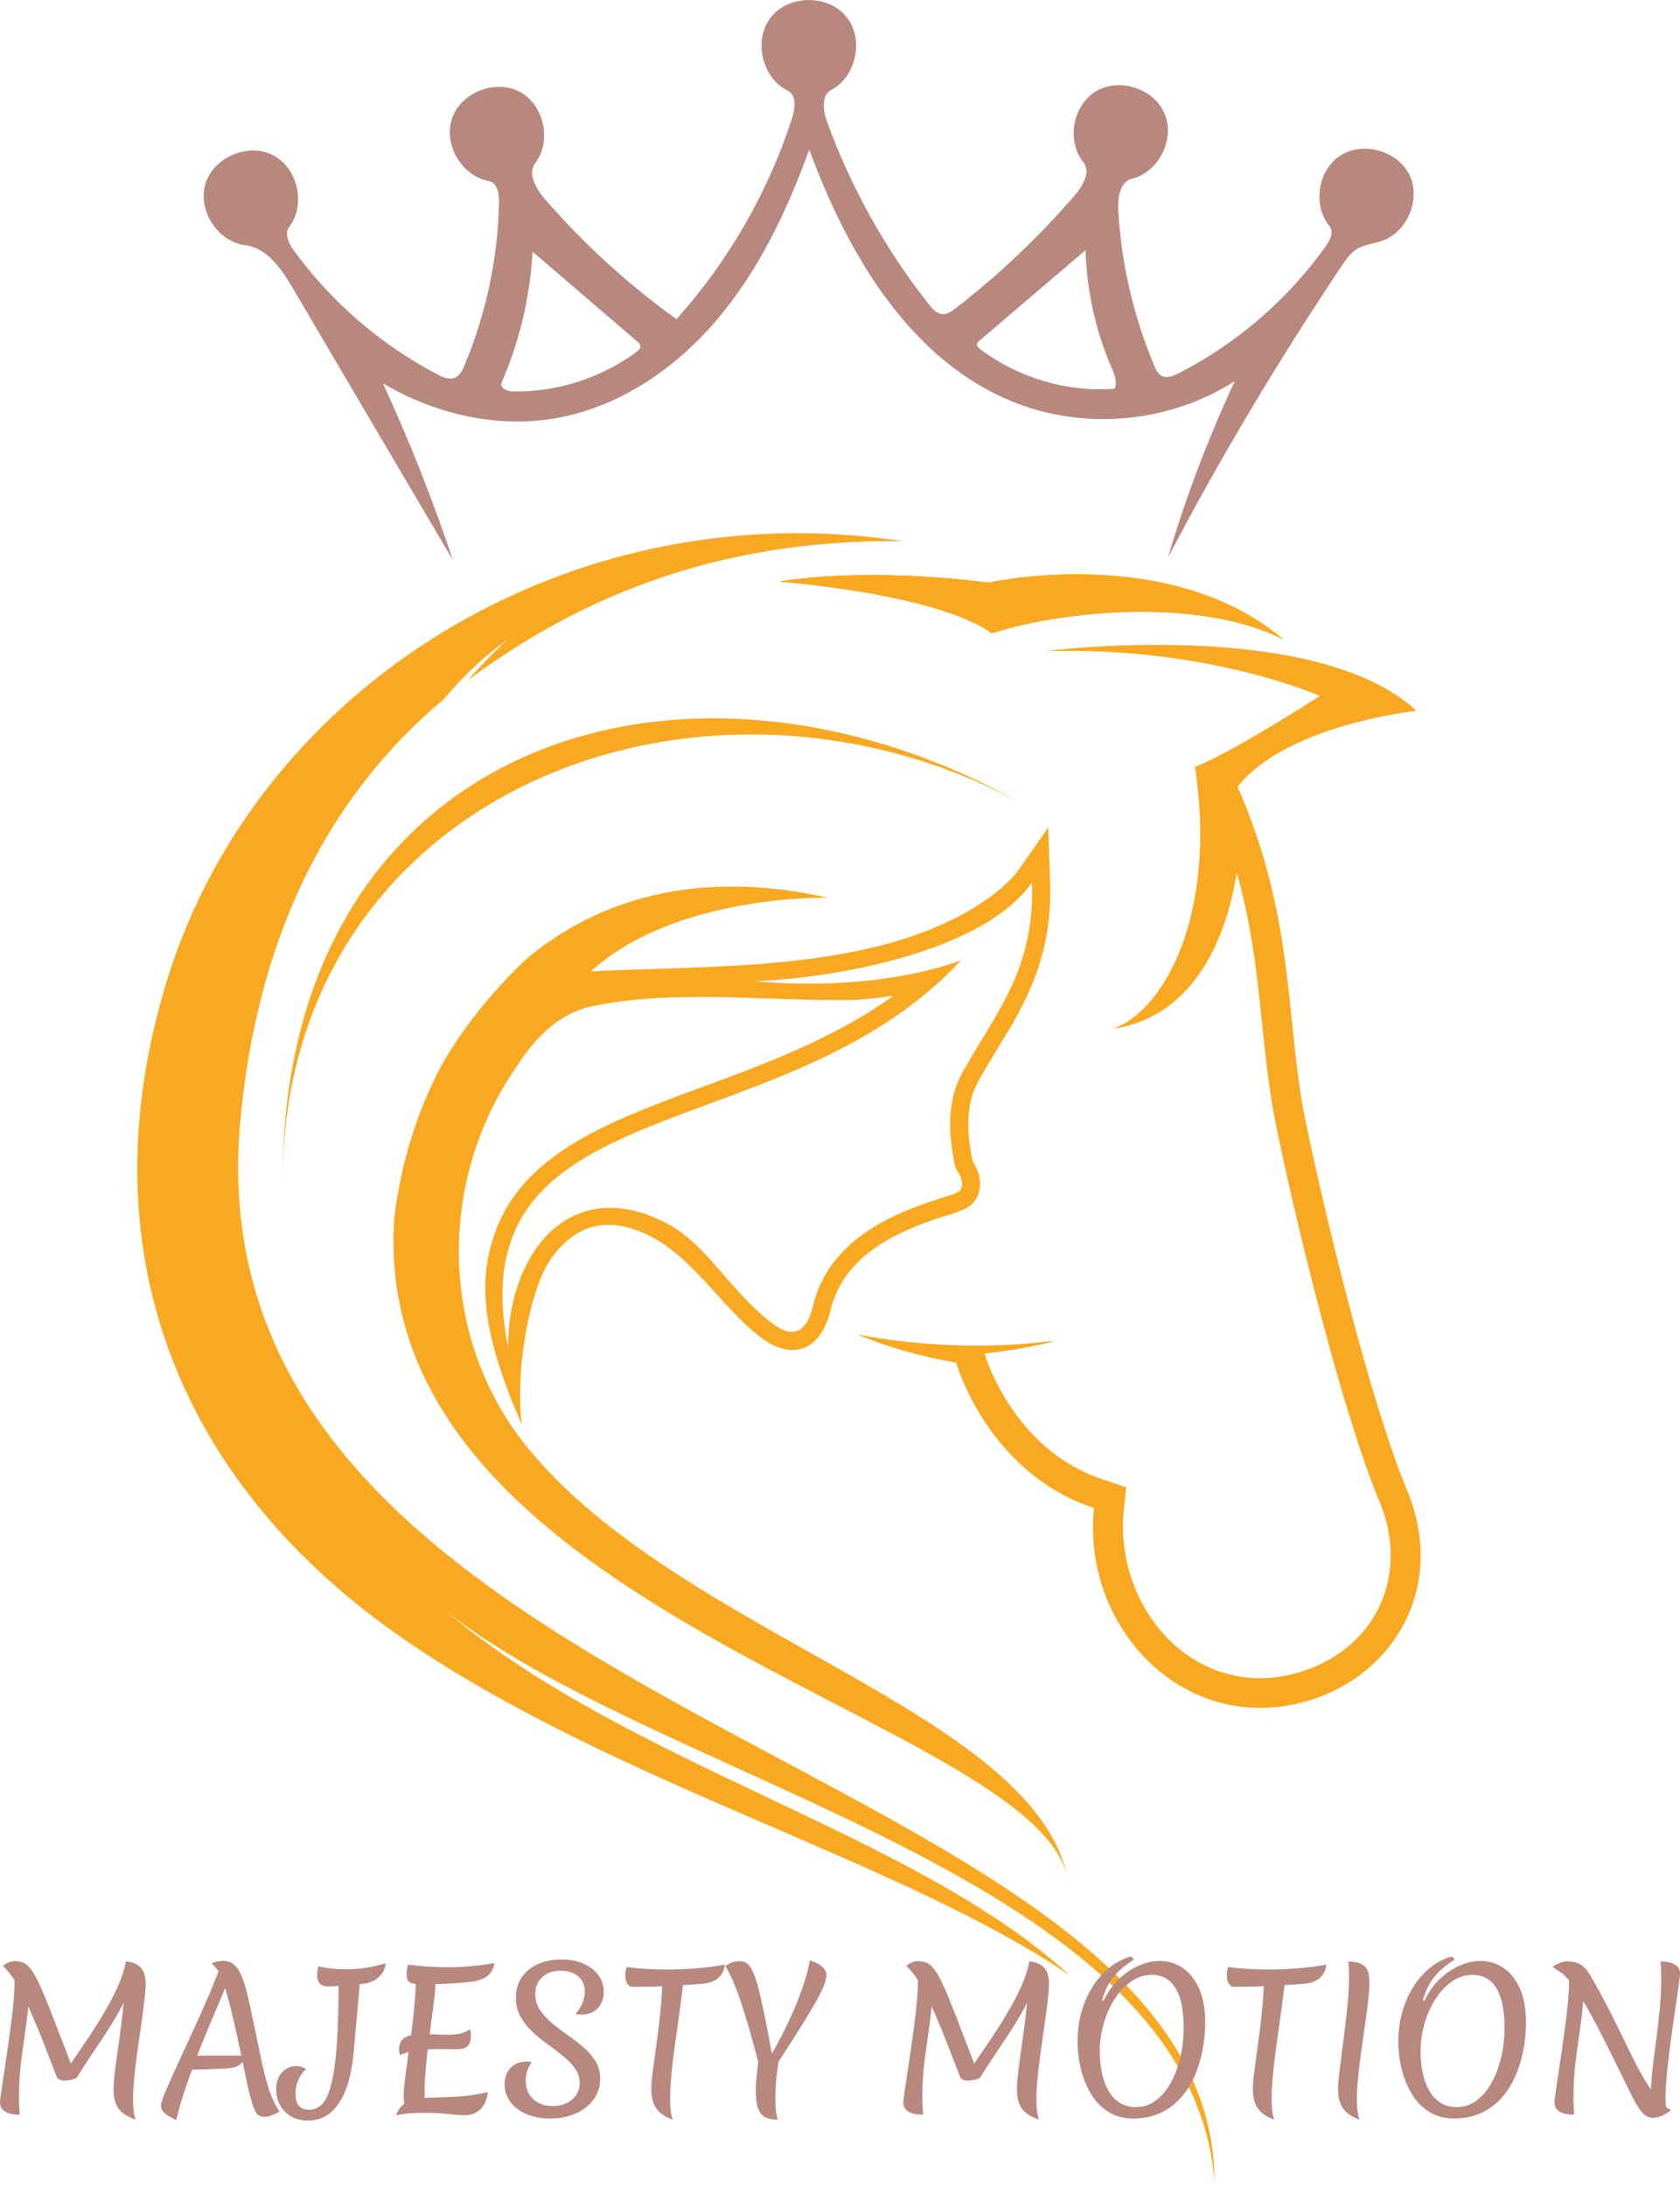 <?xml version="1.0" encoding="UTF-8"?> <svg xmlns="http://www.w3.org/2000/svg" xmlns:xlink="http://www.w3.org/1999/xlink" id="Ebene_2" data-name="Ebene 2" viewBox="0 0 636.83 828.58"><defs><style> .cls-1 { clip-path: url(#clippath); } .cls-2 { fill: none; } .cls-2, .cls-3, .cls-4 { stroke-width: 0px; } .cls-5 { clip-path: url(#clippath-1); } .cls-3 { fill: #f8a921; fill-rule: evenodd; } .cls-4 { fill: #b8887f; } </style><clipPath id="clippath"><rect class="cls-2" x="50.47" y="199.24" width="490.67" height="629.33"></rect></clipPath><clipPath id="clippath-1"><rect class="cls-2" x="51.81" y="201.91" width="409.33" height="624.91"></rect></clipPath></defs><g id="Ebene_1-2" data-name="Ebene 1"><g><g class="cls-1"><g><g class="cls-5"><path class="cls-3" d="M91.44,421.08c-25.43,233.4,368.8,243.77,368.99,405.92-8.93-116.17-208.58-150.91-291.69-216.83,70.17,59.24,177.22,83.92,236.7,138.22-64.48-43.8-172.46-72.42-252.02-127.1-86.35-59.3-121.41-148.35-90.1-249.89,34.37-111.42,152.72-185.59,278.82-166.34-72.61-1-125.23,23.24-164.66,52.61,4.63-5.38,9.56-10.49,14.93-15.31-8.62,6-16.68,13.62-24.12,22.49-41.8,34.93-69.55,85.92-76.86,156.22Z"></path></g><path class="cls-3" d="M374.82,220.74c-50.24-6.18-79.3-.38-79.3-.38,0,0,59.24,4.38,80.42,19.56,29.49-9.38,80.42-13.06,110.42,2.31-43.24-36.68-111.54-21.49-111.54-21.49Z"></path><path class="cls-3" d="M486.36,242.24c-29.99-15.38-80.93-11.69-110.42-2.31-21.19-15.18-80.42-19.56-80.42-19.56,0,0,29.06-5.81,79.3.38,0,0,68.3-15.19,111.54,21.49Z"></path><path class="cls-3" d="M107.12,450.14c-1.56-149.85,158.91-211.33,279.95-145.79-127.54-71.8-281.7-23.56-279.95,145.79Z"></path><path class="cls-3" d="M404.75,711.71c-13.06-63.48-147.91-92.48-205.28-163.84-33.06-41.06-33.74-100.67-3.63-143.72,6.25-9.88,13.69-17.31,22.37-20.93,1.76-.75,3.56-1.38,5.44-1.75,31.12-7,68.93-1.81,101.3-2.63,4.62-.38,9.18-.88,13.74-1.56-20.06,14.43-43.11,23.74-66.67,32.43-14.56,5.44-29.56,10.62-43.56,17.49-6.38,3.13-12.68,6.75-18.43,11-13.5,9.94-21.81,21.93-25.06,38.62-4.06,21.37,4.87,44.3,12.87,63.17-2.63-17.99,2.13-51.49,11.81-64.18,8.56-11.24,18.62-13.37,28.36-10.74,21.38,5.69,32.81,27.56,49.18,40.74,12.56,10.25,23.81,6.44,27.68-9.49,4.81-20.06,23.99-29.37,41.93-35.12,3.25-1.06,9.06-2.5,11.5-4.88,4.81-4.63,3.63-11.44.38-16.43-.88-3.94-1.5-8.31-1.63-12.69-.13-5.88.69-11.81,3.37-16.68,4.19-7.75,9-15.13,13.44-22.74,10.06-17.63,14.87-33.12,14.19-53.68l-.69-20.56-11.81,16.87c-1.06,1.5-2.88,3.25-4.25,4.5-4.69,4.38-10.25,8.13-15.87,11.19-39.87,22.06-96.73,19.68-141.41,21.93,32.24-29.37,89.79-27.87,89.79-27.87-49.18-11.12-87.48.44-114.85,23.68-13.38,12.88-23.81,26.18-31.56,39.74-9.5,17.81-15.49,37.68-17.93,57.61-10.63,150.16,242.58,189.21,255.27,250.51ZM201.67,455.58c29.87-38.06,112.29-37.31,162.66-91.8,0,0-28.74,12.31-78.67,8,30.99-1.06,87.17-11.19,105.54-37.43,1.12,34.11-14.56,50.18-26.81,72.86-2.19,4.13-4,9.68-4.19,17.18-.13,5.19.44,11.25,2.06,18.37,0,0,4.43,5.56,1.31,8.63-3.25,3.13-47.11,8.88-55.36,43.31-3.06,12.56-9.44,11.68-16.69,5.81-15.93-12.87-24.18-29.68-39.43-37.36-21.81-11-38.81-4.44-48.93,9.99-6.88,9.81-10.63,23.24-10.56,37.37-3.38-16.99-2.63-30.31,1.38-41.12,1.88-5.13,4.5-9.68,7.69-13.81Z"></path><path class="cls-3" d="M414.69,571.37c-40.43-13.31-52.24-55.05-52.24-55.05-14.69-2.63-27.12-6.31-37.49-10.75,0,0,33.49,7.44,72.42,2.69.75,0,1.5-.06,2.25-.06-9.99,2.5-18.93,3.88-26.37,4.63l.13.44c1.76,6.25,5.94,14.06,9.5,19.43,8.63,13.06,20.38,22.99,35.37,27.93l8.63,2.88-.94,9c-3,30.37,17.74,61.8,49.61,63.3,6.75.31,13.44-.88,19.81-3.13,27.18-9.68,38.68-36.93,27.62-63.55-4.5-10.75-8.13-21.99-11.56-33.06-4.13-13.25-7.81-26.68-11.38-40.18-5.88-22.62-11.37-45.49-16.12-68.36-.81-4.06-1.56-8.13-2.19-12.18-3.38-22.25-4.25-44.56-8.63-66.68-1.19-6.19-2.63-12.18-4.31-18.06-2.69,17.37-12.31,54.05-46.87,59.18,19.31-6.75,39.49-43.18,31.06-99.23,7.19-2.63,24.37-12.18,47.3-26.87,0,0-41.61-18.75-104.17-17,0,0,102.17-13.12,140.85,22.62,0,0-49.37,5.25-67.86,28.81,22.19,50.43,17.93,88.8,25.87,127.1,7.81,37.62,24.81,106.92,38.43,139.54,14.37,34.55-2.94,67.42-34.31,78.61-8.25,2.88-16.37,4.06-24.06,3.69-36.37-1.63-64.3-36.56-60.36-75.67Z"></path><path class="cls-3" d="M375.95,239.93c-21.19-15.19-80.42-19.56-80.42-19.56,0,0,29.06-5.81,79.3.38,0,0,68.3-15.18,111.54,21.5-29.99-15.38-80.93-11.69-110.42-2.31Z"></path><path class="cls-3" d="M248.78,345.29c-91.85,39.49-112.42,168.03-33.56,229.45-44.05-32.86-67.61-83.23-52.24-137.47,12-42.49,41.56-80.17,85.8-91.98Z"></path></g></g><path class="cls-4" d="M306.75,56.75c-8.49,23.26-19.23,46.05-35.38,64.83-16.08,18.84-38.02,33.46-62.46,37.16-21.94,3.36-44.73-2.24-63.77-13.51,10.08,21.81,18.91,44.2,26.55,67-20.29-34.32-40.52-68.71-60.74-103.1-4.22-7.18-9.62-15.15-17.92-16.21-10.47-1.25-18.25-13.18-15.15-23.32,3.09-10.08,16.27-15.61,25.63-10.8,9.42,4.88,12.52,18.78,6.13,27.14-1.98,2.64-.14,6.39,1.78,9.03,14.23,19.5,32.94,35.65,54.29,46.84,2.18,1.19,4.81,2.24,6.98,1.19,1.65-.79,2.57-2.64,3.29-4.35,8.24-19.64,12.78-40.78,13.18-62.06.07-3.23-.66-7.38-3.82-7.97-10.28-1.85-17.4-13.9-13.97-23.79,3.43-9.88,16.47-14.95,25.69-10.02,9.16,4.88,12.19,18.58,5.86,26.95-3.09,4.02.27,9.75,3.63,13.64,14.76,17.07,31.56,32.35,49.87,45.53,19.7-21.94,34.72-48.09,43.81-76.09,1.25-3.76,1.78-8.83-1.71-10.54-9.75-4.81-13.04-19.23-6.32-27.73,6.72-8.57,21.54-8.77,28.46-.4,6.98,8.3,4.09,22.8-5.53,27.87-3.95,2.1-3.16,7.97-1.58,12.19,9.03,24.84,22.07,48.22,38.47,68.98,1.39,1.84,3.17,3.76,5.47,3.82,1.71,0,3.3-1.12,4.68-2.17,16.47-12.71,31.69-27.15,45.33-42.96,3.03-3.49,6.06-8.83,3.16-12.45-6.52-8.1-4.02-21.68,4.94-26.95s22.07-.79,25.96,8.83c3.89,9.55-2.44,21.94-12.45,24.38-4.61,1.12-5.47,7.25-5.2,11.99,1.12,20.16,5.73,40.05,13.57,58.7.66,1.58,1.38,3.23,2.9,4.02,2.04,1.05,4.48,0,6.53-1.06,22-11.27,41.31-27.93,55.67-48.09,1.58-2.24,3.16-5.4,1.39-7.57-6.52-7.91-4.42-21.35,4.21-26.82,8.63-5.46,21.74-1.71,26.16,7.51,4.35,9.22-.99,21.74-10.67,24.97-3.03.98-6.26,1.25-9.03,2.83-2.64,1.52-4.41,4.09-6.06,6.59-23.91,35.65-45.92,72.47-65.81,110.42,6.72-22.86,15.22-45.2,25.3-66.81-24.24,15.61-56.07,18.78-82.95,8.3-39.72-15.42-63.64-56-78.33-95.92M201.87,95.36c-.92,17.06-4.94,33.99-11.73,49.61-.85,1.98,2.11,3.3,4.22,3.36,16.67.27,33.33-5.01,46.78-14.89.85-.66,1.84-1.58,1.58-2.64-.2-.53-.59-.92-.99-1.25-13.31-11.4-26.55-22.8-39.85-34.19M421.33,139.24c-6.06-14.04-9.42-29.19-9.82-44.47-13.44,11.46-26.88,22.93-40.32,34.39-.39.27-.72.66-.85,1.06-.2.85.53,1.52,1.19,2.04,14.43,10.94,32.94,16.4,50.99,15.02,1.12-2.57-.06-5.47-1.18-8.04"></path><g><path class="cls-4" d="M7.49,801.25c-1.39,0-2.57-.12-3.53-.36-.96-.24-1.73-.58-2.3-1.01-.58-.43-1-.91-1.26-1.44-.26-.53-.4-1.1-.4-1.73s.13-1.87.4-3.74c.26-1.87.61-4.19,1.04-6.95.43-2.76.88-5.72,1.33-8.89.46-3.17.9-6.37,1.33-9.61s.78-6.31,1.04-9.22c.26-2.9.4-5.39.4-7.45,0-1.82-.08-3.31-.25-4.46-.17-1.15-.42-2.09-.76-2.81,1.87.62,3.26,1.43,4.18,2.41.91.98,1.52,2.11,1.84,3.38.31,1.27.47,2.68.47,4.21,0,3.89-.31,8.02-.94,12.38-.62,4.37-1.26,8.99-1.91,13.86-.65,4.87-.97,10.02-.97,15.44,0,1.01.04,2.02.11,3.02s.13,1.99.18,2.95ZM24.62,788.37c-.77,0-1.44-.13-2.02-.4-.58-.26-.91-.54-1.01-.83-1.44-3.74-2.98-7.71-4.61-11.92-1.63-4.2-3.31-8.29-5.04-12.28-1.73-3.98-3.49-7.56-5.29-10.73-1.8-3.17-3.64-5.59-5.51-7.27.38-.38.83-.72,1.33-1.01.5-.29,1.02-.5,1.55-.65.53-.14.98-.22,1.37-.22,1.34,0,2.53.23,3.56.68,1.03.46,2.05,1.39,3.06,2.81,1.01,1.42,2.15,3.54,3.42,6.37,1.27,2.83,2.82,6.6,4.64,11.3,1.82,4.71,4.08,10.58,6.77,17.64,1.3-1.92,2.77-4.08,4.43-6.48,1.66-2.4,3.35-4.96,5.08-7.67,1.73-2.71,3.37-5.47,4.93-8.28,1.56-2.81,2.92-5.6,4.07-8.39,1.15-2.78,1.94-5.42,2.38-7.92.91,1.1,1.56,2.17,1.94,3.2.38,1.03.55,2.08.5,3.13-.05,1.06-.28,2.2-.68,3.42-.41,1.22-.97,2.58-1.69,4.07-1.63,3.46-3.52,6.88-5.65,10.26-2.14,3.38-4.33,6.73-6.59,10.04-2.26,3.31-4.44,6.67-6.55,10.08-.62.34-1.38.59-2.27.76-.89.17-1.6.25-2.12.25ZM51.48,803.13c-2.16-.72-3.85-1.6-5.08-2.63-1.22-1.03-2.09-2.28-2.59-3.74-.5-1.46-.76-3.18-.76-5.15,0-1.34.11-3.02.32-5.04.22-2.02.5-4.29.86-6.84.36-2.54.74-5.29,1.15-8.24.41-2.95.79-6,1.15-9.14.36-3.14.65-6.34.86-9.58s.32-6.44.32-9.61c1.39.14,2.57.43,3.53.86.96.43,1.73,1.01,2.3,1.73.58.72,1,1.57,1.26,2.56.26.98.4,2.1.4,3.35,0,1.54-.16,3.65-.47,6.34-.31,2.69-.71,5.69-1.19,9-.48,3.31-.96,6.7-1.44,10.15-.48,3.46-.88,6.76-1.19,9.9-.31,3.14-.47,5.89-.47,8.24,0,3.65.33,6.26,1.01,7.85Z"></path><path class="cls-4" d="M86.69,749.99c-.96,2.4-2.12,5.2-3.49,8.39s-2.82,6.64-4.36,10.33c-1.54,3.7-3.06,7.51-4.57,11.45-1.51,3.94-2.92,7.86-4.21,11.77-1.3,3.91-2.38,7.69-3.24,11.34-1.54-.67-2.74-1.32-3.6-1.94-.86-.62-1.45-1.24-1.76-1.84-.31-.6-.47-1.19-.47-1.76,0-.62.41-1.94,1.22-3.96.82-2.02,1.9-4.51,3.24-7.49,1.34-2.98,2.84-6.25,4.5-9.83,1.66-3.58,3.34-7.24,5.04-10.98,1.7-3.74,3.3-7.38,4.79-10.91,1.49-3.53,2.74-6.71,3.74-9.54l3.17,4.97ZM73.37,778.86h19.37c-.14,1.34-.6,2.37-1.37,3.06-.77.7-1.67,1.16-2.7,1.4-1.03.24-2.05.38-3.06.43l-13.82.5,1.58-5.4ZM95.4,796.29c-.34-1.01-.75-2.56-1.22-4.64-.48-2.09-1.01-4.54-1.58-7.34-.58-2.81-1.2-5.78-1.87-8.93-.67-3.14-1.37-6.29-2.09-9.43-.72-3.14-1.45-6.09-2.2-8.86-.74-2.76-1.48-5.15-2.2-7.16-.62-1.68-1.31-2.96-2.05-3.85-.75-.89-1.38-1.64-1.91-2.27.77-.29,1.51-.5,2.23-.65.72-.14,1.39-.22,2.02-.22,1.73,0,3.16.52,4.28,1.55,1.13,1.03,2.09,2.52,2.88,4.46.79,1.94,1.51,4.3,2.16,7.06.65,2.76,1.33,5.89,2.05,9.4,1.01,4.66,1.96,9.19,2.84,13.61.89,4.42,1.91,8.45,3.06,12.1,1.15,3.65,2.54,6.62,4.18,8.93-.96.58-1.97,1.06-3.02,1.44-1.06.38-1.94.58-2.66.58-1.49,0-2.54-.49-3.17-1.48-.62-.98-1.2-2.41-1.73-4.28Z"></path><path class="cls-4" d="M116.71,803.49c-2.3,0-4.37-.5-6.19-1.51-1.82-1.01-3.25-2.41-4.28-4.21-1.03-1.8-1.55-3.85-1.55-6.16,0-1.73.32-3.25.97-4.57.65-1.32,1.55-2.35,2.7-3.1,1.15-.74,2.47-1.12,3.96-1.12,1.34,0,2.57.38,3.67,1.15-1.2,1.06-2.16,2.41-2.88,4.07-.72,1.66-1.08,3.4-1.08,5.22,0,2.06.42,3.6,1.26,4.61.84,1.01,2.12,1.51,3.85,1.51,1.58,0,2.99-.48,4.21-1.44,1.22-.96,2.28-2.58,3.17-4.86.89-2.28,1.62-5.38,2.2-9.29s1-8.8,1.26-14.65c.26-5.86.4-12.86.4-21.02l8.35-.36-2.66,29.88c-.77,8.4-2.63,14.81-5.58,19.22-2.95,4.42-6.88,6.62-11.77,6.62ZM124.34,752.65c-1.63,0-2.72-.43-3.28-1.3-.55-.86-.83-1.82-.83-2.88,0-.67.05-1.31.14-1.91.1-.6.19-1.12.29-1.55,1.87.43,3.66.73,5.36.9,1.7.17,3.37.25,5,.25,2.54,0,5.09-.19,7.63-.58,2.54-.38,5.06-.96,7.56-1.73-.19,1.68-.73,3.07-1.62,4.18-.89,1.1-1.87,1.92-2.95,2.45-1.08.53-2.03.86-2.84,1.01-1.15.19-2.63.37-4.43.54s-3.61.31-5.44.43c-1.82.12-3.36.18-4.61.18Z"></path><path class="cls-4" d="M150.12,801.47c.38-1.1.9-2.05,1.55-2.84s1.45-1.46,2.41-2.02c.96-.55,2.09-.97,3.38-1.26,1.3-.29,2.74-.46,4.32-.5,3.12-.1,5.81-.19,8.06-.29,2.26-.1,4.22-.22,5.9-.36,1.68-.14,3.25-.35,4.72-.61,1.46-.26,2.96-.56,4.5-.9-.34,2.78-1.29,4.94-2.84,6.48-1.56,1.54-3.56,2.3-6.01,2.3-1.34,0-3.37-.16-6.08-.47-2.71-.31-5.77-.47-9.18-.47-2.02,0-3.92.07-5.72.22-1.8.14-3.47.38-5,.72ZM151.56,778.65c-.05-.24-.11-.58-.18-1.01-.07-.43-.11-.79-.11-1.08,0-1.39.3-2.51.9-3.35.6-.84,1.56-1.46,2.88-1.87,1.32-.41,3.01-.61,5.08-.61.86,0,1.86.01,2.99.04,1.13.02,2.26.06,3.38.11,1.13.05,2.1.07,2.92.07,2.11,0,3.86-.17,5.26-.5,1.39-.33,2.54-.86,3.46-1.58.1.34.18.73.25,1.19.07.46.11.95.11,1.48,0,1.68-.41,2.92-1.22,3.71-.82.79-2.23,1.19-4.25,1.19-.43,0-1.21-.01-2.34-.04-1.13-.02-2.46-.04-4-.04-2.21,0-4.22.08-6.05.25-1.82.17-3.48.42-4.97.76-1.49.34-2.86.77-4.1,1.3ZM153.72,799.38c-.19-.72-.36-1.52-.5-2.41-.14-.89-.22-1.79-.22-2.7,0-1.58.16-3.65.47-6.19.31-2.54.69-5.38,1.15-8.5.46-3.12.91-6.41,1.37-9.86.46-3.46.84-6.9,1.15-10.33.31-3.43.47-6.68.47-9.76l7.2-.36c.1.38.16.78.18,1.19.02.41.04.88.04,1.4,0,1.49-.14,3.37-.43,5.65-.29,2.28-.62,4.86-1.01,7.74-.38,2.88-.78,5.93-1.19,9.14-.41,3.22-.76,6.49-1.04,9.83-.29,3.34-.43,6.61-.43,9.83,0,1.06.04,1.76.11,2.12.07.36.28.73.61,1.12l-7.92,2.09ZM160.63,751.86c-1.82,0-3.2-.1-4.14-.29-.94-.19-1.56-.55-1.87-1.08-.31-.53-.47-1.32-.47-2.38,0-.67.05-1.34.14-2.02.1-.67.24-1.25.43-1.73,2.45.34,4.94.59,7.49.76,2.54.17,5.02.25,7.42.25,3.17,0,6.28-.14,9.32-.43,3.05-.29,5.89-.67,8.53-1.15-.34,1.97-1.14,3.52-2.41,4.64-1.27,1.13-3.16,1.91-5.65,2.34-1.25.19-2.92.37-5,.54-2.09.17-4.34.3-6.77.4-2.42.1-4.76.14-7.02.14Z"></path><path class="cls-4" d="M202.89,755.46c0,2.26.59,4.27,1.76,6.05,1.18,1.78,2.7,3.44,4.57,5,1.87,1.56,3.86,3.08,5.98,4.57,2.11,1.49,4.1,3.04,5.98,4.64,1.87,1.61,3.4,3.38,4.57,5.33,1.18,1.94,1.76,4.14,1.76,6.59,0,2.93-.82,5.52-2.45,7.78-1.63,2.26-3.88,4.03-6.73,5.33-2.86,1.3-6.13,1.94-9.83,1.94-3.36,0-6.34-.55-8.93-1.66-2.59-1.1-4.62-2.64-6.08-4.61-1.46-1.97-2.2-4.22-2.2-6.77,0-1.68.35-3.17,1.04-4.46.7-1.3,1.67-2.3,2.92-3.02,1.25-.72,2.69-1.08,4.32-1.08.38,0,.73.02,1.04.07.31.05.61.12.9.22-1.49,2.21-2.23,4.56-2.23,7.06,0,2.83.94,5.12,2.81,6.88,1.87,1.75,4.34,2.63,7.42,2.63s5.42-.82,7.34-2.45c1.92-1.63,2.88-3.72,2.88-6.26,0-2.02-.59-3.85-1.76-5.51-1.18-1.66-2.68-3.22-4.5-4.68-1.82-1.46-3.77-2.94-5.83-4.43-2.06-1.49-4.01-3.08-5.83-4.79-1.82-1.7-3.32-3.61-4.5-5.72-1.18-2.11-1.76-4.51-1.76-7.2,0-2.93.72-5.47,2.16-7.63s3.47-3.84,6.08-5.04c2.62-1.2,5.65-1.8,9.11-1.8,3.12,0,5.88.53,8.28,1.58,2.4,1.06,4.28,2.51,5.65,4.36,1.37,1.85,2.05,3.97,2.05,6.37,0,1.63-.35,3.1-1.04,4.39-.7,1.3-1.67,2.32-2.92,3.06-1.25.75-2.66,1.12-4.25,1.12-.48,0-.92-.02-1.33-.07-.41-.05-.8-.12-1.19-.22,1.1-1.15,1.97-2.47,2.59-3.96.62-1.49.94-2.98.94-4.46,0-2.4-.84-4.32-2.52-5.76-1.68-1.44-3.89-2.16-6.62-2.16-2.88,0-5.21.8-6.98,2.41-1.78,1.61-2.66,3.73-2.66,6.37Z"></path><path class="cls-4" d="M237.02,748.41c0-.67.06-1.27.18-1.8.12-.53.23-.96.32-1.3,2.64.34,5.24.58,7.81.72,2.57.14,5.12.22,7.67.22,3.7,0,7.37-.16,11.02-.47,3.65-.31,7.25-.78,10.8-1.4-.24,1.58-.75,2.89-1.51,3.92-.77,1.03-1.73,1.81-2.88,2.34-1.15.53-2.47.86-3.96,1.01-1.73.14-3.76.29-6.08.43-2.33.14-4.75.28-7.27.4-2.52.12-4.91.21-7.16.25-2.26.05-4.18.07-5.76.07-.86,0-1.52-.22-1.98-.65-.46-.43-.77-1-.94-1.69-.17-.7-.25-1.38-.25-2.05ZM259.05,748.84c0,1.49-.17,3.6-.5,6.34-.34,2.74-.76,5.83-1.26,9.29s-1.01,7.04-1.51,10.76c-.5,3.72-.92,7.32-1.26,10.8-.34,3.48-.5,6.56-.5,9.25,0,3.65.34,6.26,1.01,7.85-2.02-.72-3.61-1.6-4.79-2.63-1.18-1.03-2.03-2.28-2.56-3.74-.53-1.46-.79-3.18-.79-5.15,0-1.54.14-3.47.43-5.8.29-2.33.64-4.93,1.04-7.81.41-2.88.82-5.93,1.22-9.14.41-3.21.76-6.5,1.04-9.86.29-3.36.43-6.67.43-9.94l7.99-.22Z"></path><path class="cls-4" d="M295.12,781.17c-.38,2.35-.68,4.75-.9,7.2-.22,2.45-.32,4.75-.32,6.91,0,1.78.08,3.34.25,4.68.17,1.34.42,2.4.76,3.17-1.97,0-3.58-.31-4.82-.94-1.25-.62-2.16-1.74-2.74-3.35-.58-1.61-.86-3.92-.86-6.95,0-.72.02-1.49.07-2.3.05-.82.14-1.87.29-3.17s.34-3.02.58-5.18c-2.5-9.6-4.74-17.32-6.73-23.15-1.99-5.83-3.9-10.21-5.72-13.14.86-.67,1.74-1.15,2.63-1.44.89-.29,1.79-.43,2.7-.43,1.01,0,1.9.24,2.66.72.77.48,1.5,1.4,2.2,2.77.7,1.37,1.39,3.34,2.09,5.9.7,2.57,1.48,5.95,2.34,10.15.86,4.2,1.87,9.37,3.02,15.52,1.82-3.21,3.55-6.49,5.18-9.83,1.63-3.34,3.08-6.58,4.36-9.72,1.27-3.14,2.31-6.07,3.13-8.78.82-2.71,1.37-5.05,1.66-7.02,2.11.62,3.7,1.42,4.75,2.38s1.58,2.04,1.58,3.24c0,.91-.28,2.1-.83,3.56-.55,1.46-1.5,3.42-2.84,5.87-1.34,2.45-3.19,5.56-5.54,9.32-2.35,3.77-5.33,8.44-8.93,14Z"></path><path class="cls-4" d="M349.91,801.25c-1.39,0-2.57-.12-3.53-.36-.96-.24-1.73-.58-2.3-1.01-.58-.43-1-.91-1.26-1.44-.26-.53-.4-1.1-.4-1.73s.13-1.87.4-3.74c.26-1.87.61-4.19,1.04-6.95.43-2.76.88-5.72,1.33-8.89.46-3.17.9-6.37,1.33-9.61s.78-6.31,1.04-9.22c.26-2.9.4-5.39.4-7.45,0-1.82-.08-3.31-.25-4.46-.17-1.15-.42-2.09-.76-2.81,1.87.62,3.26,1.43,4.18,2.41.91.98,1.52,2.11,1.84,3.38.31,1.27.47,2.68.47,4.21,0,3.89-.31,8.02-.94,12.38-.62,4.37-1.26,8.99-1.91,13.86-.65,4.87-.97,10.02-.97,15.44,0,1.01.04,2.02.11,3.02s.13,1.99.18,2.95ZM367.05,788.37c-.77,0-1.44-.13-2.02-.4-.58-.26-.91-.54-1.01-.83-1.44-3.74-2.98-7.71-4.61-11.92-1.63-4.2-3.31-8.29-5.04-12.28-1.73-3.98-3.49-7.56-5.29-10.73-1.8-3.17-3.64-5.59-5.51-7.27.38-.38.83-.72,1.33-1.01s1.02-.5,1.55-.65c.53-.14.98-.22,1.37-.22,1.34,0,2.53.23,3.56.68,1.03.46,2.05,1.39,3.06,2.81,1.01,1.42,2.15,3.54,3.42,6.37,1.27,2.83,2.82,6.6,4.64,11.3,1.82,4.71,4.08,10.58,6.77,17.64,1.3-1.92,2.77-4.08,4.43-6.48,1.66-2.4,3.35-4.96,5.08-7.67,1.73-2.71,3.37-5.47,4.93-8.28,1.56-2.81,2.92-5.6,4.07-8.39,1.15-2.78,1.94-5.42,2.38-7.92.91,1.1,1.56,2.17,1.94,3.2.38,1.03.55,2.08.5,3.13-.05,1.06-.28,2.2-.68,3.42-.41,1.22-.97,2.58-1.69,4.07-1.63,3.46-3.52,6.88-5.65,10.26s-4.33,6.73-6.59,10.04c-2.26,3.31-4.44,6.67-6.55,10.08-.62.34-1.38.59-2.27.76-.89.17-1.6.25-2.12.25ZM393.91,803.13c-2.16-.72-3.85-1.6-5.08-2.63-1.22-1.03-2.09-2.28-2.59-3.74-.5-1.46-.76-3.18-.76-5.15,0-1.34.11-3.02.32-5.04.22-2.02.5-4.29.86-6.84.36-2.54.74-5.29,1.15-8.24.41-2.95.79-6,1.15-9.14.36-3.14.65-6.34.86-9.58.22-3.24.32-6.44.32-9.61,1.39.14,2.57.43,3.53.86.96.43,1.73,1.01,2.3,1.73.58.72,1,1.57,1.26,2.56.26.98.4,2.1.4,3.35,0,1.54-.16,3.65-.47,6.34-.31,2.69-.71,5.69-1.19,9-.48,3.31-.96,6.7-1.44,10.15-.48,3.46-.88,6.76-1.19,9.9-.31,3.14-.47,5.89-.47,8.24,0,3.65.33,6.26,1.01,7.85Z"></path><path class="cls-4" d="M429.62,802.69c-3.74,0-6.95-.86-9.61-2.59s-4.85-4.02-6.55-6.88c-1.7-2.86-2.96-6-3.78-9.43-.82-3.43-1.22-6.83-1.22-10.19,0-3.98.49-7.73,1.48-11.23.98-3.5,2.36-6.67,4.14-9.5,1.78-2.83,3.88-5.23,6.3-7.2,2.42-1.97,5.1-3.41,8.03-4.32.33.05.64.19.9.43.26.24.42.48.47.72-1.68,1.06-3.3,2.26-4.86,3.6-1.56,1.34-2.95,2.96-4.18,4.86-1.22,1.9-2.22,4.24-2.99,7.02l.58.14c1.58-3.31,3.55-6.08,5.9-8.32,2.35-2.23,4.87-3.92,7.56-5.08,2.69-1.15,5.3-1.73,7.85-1.73,3.07,0,5.9.84,8.5,2.52,2.59,1.68,4.69,4.25,6.3,7.7,1.61,3.46,2.41,7.85,2.41,13.18,0,3.36-.32,6.77-.97,10.22-.65,3.46-1.64,6.74-2.99,9.86-1.34,3.12-3.08,5.89-5.22,8.32-2.14,2.42-4.69,4.34-7.67,5.76-2.98,1.42-6.43,2.12-10.37,2.12ZM430.55,798.37c2.88,0,5.45-.86,7.7-2.59,2.25-1.73,4.16-4.04,5.72-6.95,1.56-2.9,2.74-6.12,3.53-9.65s1.19-7.09,1.19-10.69c0-4.99-.53-8.96-1.58-11.92-1.06-2.95-2.48-5.08-4.28-6.37-1.8-1.3-3.83-1.94-6.08-1.94-2.93,0-5.6.85-8.03,2.56-2.42,1.7-4.53,3.96-6.3,6.77-1.78,2.81-3.14,5.92-4.1,9.32-.96,3.41-1.44,6.82-1.44,10.22,0,2.88.26,5.6.79,8.17.53,2.57,1.34,4.82,2.45,6.77,1.1,1.94,2.52,3.48,4.25,4.61,1.73,1.13,3.79,1.69,6.19,1.69Z"></path><path class="cls-4" d="M465.04,748.41c0-.67.06-1.27.18-1.8.12-.53.23-.96.32-1.3,2.64.34,5.24.58,7.81.72,2.57.14,5.12.22,7.67.22,3.7,0,7.37-.16,11.02-.47,3.65-.31,7.25-.78,10.8-1.4-.24,1.58-.75,2.89-1.51,3.92-.77,1.03-1.73,1.81-2.88,2.34-1.15.53-2.47.86-3.96,1.01-1.73.14-3.76.29-6.08.43-2.33.14-4.75.28-7.27.4-2.52.12-4.91.21-7.16.25-2.26.05-4.18.07-5.76.07-.86,0-1.52-.22-1.98-.65-.46-.43-.77-1-.94-1.69-.17-.7-.25-1.38-.25-2.05ZM487.07,748.84c0,1.49-.17,3.6-.5,6.34-.34,2.74-.76,5.83-1.26,9.29s-1.01,7.04-1.51,10.76c-.5,3.72-.92,7.32-1.26,10.8-.34,3.48-.5,6.56-.5,9.25,0,3.65.34,6.26,1.01,7.85-2.02-.72-3.61-1.6-4.79-2.63-1.18-1.03-2.03-2.28-2.56-3.74-.53-1.46-.79-3.18-.79-5.15,0-1.54.14-3.47.43-5.8.29-2.33.64-4.93,1.04-7.81.41-2.88.82-5.93,1.22-9.14.41-3.21.76-6.5,1.04-9.86.29-3.36.43-6.67.43-9.94l7.99-.22Z"></path><path class="cls-4" d="M519.11,751.65c0,1.54-.16,3.65-.47,6.34-.31,2.69-.71,5.69-1.19,9-.48,3.31-.96,6.7-1.44,10.15-.48,3.46-.88,6.76-1.19,9.9-.31,3.14-.47,5.89-.47,8.24,0,3.65.33,6.26,1.01,7.85-2.02-.72-3.61-1.6-4.79-2.63-1.18-1.03-2.03-2.28-2.56-3.74-.53-1.46-.79-3.18-.79-5.15,0-1.49.14-3.47.43-5.94.29-2.47.64-5.24,1.04-8.32.41-3.07.82-6.26,1.22-9.58.41-3.31.76-6.58,1.04-9.79.29-3.21.43-6.19.43-8.93,0-1.01-.02-2.02-.07-3.02s-.12-1.97-.22-2.88c1.87.1,3.35.36,4.43.79,1.08.43,1.87,1.02,2.38,1.76.5.75.83,1.61.97,2.59.14.98.22,2.1.22,3.35Z"></path><path class="cls-4" d="M551.22,802.69c-3.74,0-6.95-.86-9.61-2.59s-4.85-4.02-6.55-6.88c-1.7-2.86-2.96-6-3.78-9.43-.82-3.43-1.22-6.83-1.22-10.19,0-3.98.49-7.73,1.48-11.23.98-3.5,2.36-6.67,4.14-9.5,1.78-2.83,3.88-5.23,6.3-7.2,2.42-1.97,5.1-3.41,8.03-4.32.33.05.64.19.9.43.26.24.42.48.47.72-1.68,1.06-3.3,2.26-4.86,3.6-1.56,1.34-2.95,2.96-4.18,4.86-1.22,1.9-2.22,4.24-2.99,7.02l.58.14c1.58-3.31,3.55-6.08,5.9-8.32,2.35-2.23,4.87-3.92,7.56-5.08,2.69-1.15,5.3-1.73,7.85-1.73,3.07,0,5.9.84,8.5,2.52,2.59,1.68,4.69,4.25,6.3,7.7,1.61,3.46,2.41,7.85,2.41,13.18,0,3.36-.32,6.77-.97,10.22-.65,3.46-1.64,6.74-2.99,9.86-1.34,3.12-3.08,5.89-5.22,8.32-2.14,2.42-4.69,4.34-7.67,5.76-2.98,1.42-6.43,2.12-10.37,2.12ZM552.16,798.37c2.88,0,5.45-.86,7.7-2.59,2.25-1.73,4.16-4.04,5.72-6.95,1.56-2.9,2.74-6.12,3.53-9.65s1.19-7.09,1.19-10.69c0-4.99-.53-8.96-1.58-11.92-1.06-2.95-2.48-5.08-4.28-6.37-1.8-1.3-3.83-1.94-6.08-1.94-2.93,0-5.6.85-8.03,2.56-2.42,1.7-4.53,3.96-6.3,6.77-1.78,2.81-3.14,5.92-4.1,9.32-.96,3.41-1.44,6.82-1.44,10.22,0,2.88.26,5.6.79,8.17.53,2.57,1.34,4.82,2.45,6.77,1.1,1.94,2.52,3.48,4.25,4.61,1.73,1.13,3.79,1.69,6.19,1.69Z"></path><path class="cls-4" d="M620.85,798.16c-.62-.91-1.48-2.46-2.56-4.64-1.08-2.18-2.35-4.78-3.82-7.78-1.46-3-3.04-6.18-4.72-9.54-1.68-3.36-3.38-6.68-5.11-9.97-1.73-3.29-3.45-6.32-5.15-9.11-1.7-2.78-3.3-5.06-4.79-6.84-1.2-1.44-2.36-2.52-3.49-3.24-1.13-.72-2.03-1.32-2.7-1.8,1.1-.77,2.13-1.31,3.1-1.62.96-.31,1.85-.47,2.66-.47,1.58,0,3.04.31,4.36.94s2.51,1.75,3.56,3.38c.82,1.25,2.16,3.58,4.03,6.98,1.87,3.41,4.15,7.83,6.84,13.25,1.58,3.22,3.18,6.48,4.79,9.79,1.61,3.31,3.25,6.44,4.93,9.4,1.68,2.95,3.4,5.53,5.15,7.74,1.75,2.21,3.56,3.84,5.44,4.9-1.34,1.06-2.54,1.8-3.6,2.23-1.06.43-2.14.65-3.24.65-.82,0-1.56-.18-2.23-.54-.67-.36-1.28-.85-1.84-1.48s-1.09-1.37-1.62-2.23ZM589.24,796.72c0-.62.13-1.87.4-3.74s.61-4.19,1.04-6.95c.43-2.76.88-5.72,1.33-8.89s.9-6.37,1.33-9.61c.43-3.24.78-6.31,1.04-9.22.26-2.9.4-5.39.4-7.45,0-1.82-.08-3.31-.25-4.46-.17-1.15-.42-2.09-.76-2.81,1.87.62,3.26,1.43,4.18,2.41.91.98,1.52,2.11,1.84,3.38.31,1.27.47,2.68.47,4.21,0,3.89-.31,8.02-.94,12.38-.62,4.37-1.26,8.99-1.91,13.86s-.97,10.02-.97,15.44c0,1.01.04,2.02.11,3.02.07,1.01.13,1.99.18,2.95-1.39,0-2.57-.12-3.53-.36-.96-.24-1.73-.58-2.3-1.01-.58-.43-1-.91-1.26-1.44-.26-.53-.4-1.1-.4-1.73ZM626.32,797.65c-.19-.62-.32-1.22-.4-1.8-.07-.58-.11-1.22-.11-1.94,0-2.93.19-6.13.58-9.61.38-3.48.84-7.15,1.37-11.02.53-3.86.98-7.83,1.37-11.92.38-4.08.58-8.18.58-12.31,0-.96-.02-1.94-.07-2.95s-.12-1.97-.22-2.88c1.39,0,2.56.12,3.49.36.94.24,1.69.56,2.27.97.58.41,1,.88,1.26,1.4.26.53.4,1.08.4,1.66,0,.62-.13,1.91-.4,3.85-.26,1.94-.6,4.32-1.01,7.13-.41,2.81-.85,5.84-1.33,9.11-.48,3.26-.92,6.54-1.33,9.83-.41,3.29-.74,6.4-1.01,9.32-.26,2.93-.4,5.45-.4,7.56,0,.96.02,1.91.07,2.84.05.94.14,1.81.29,2.63l-5.4-2.23Z"></path></g></g></g></svg> 